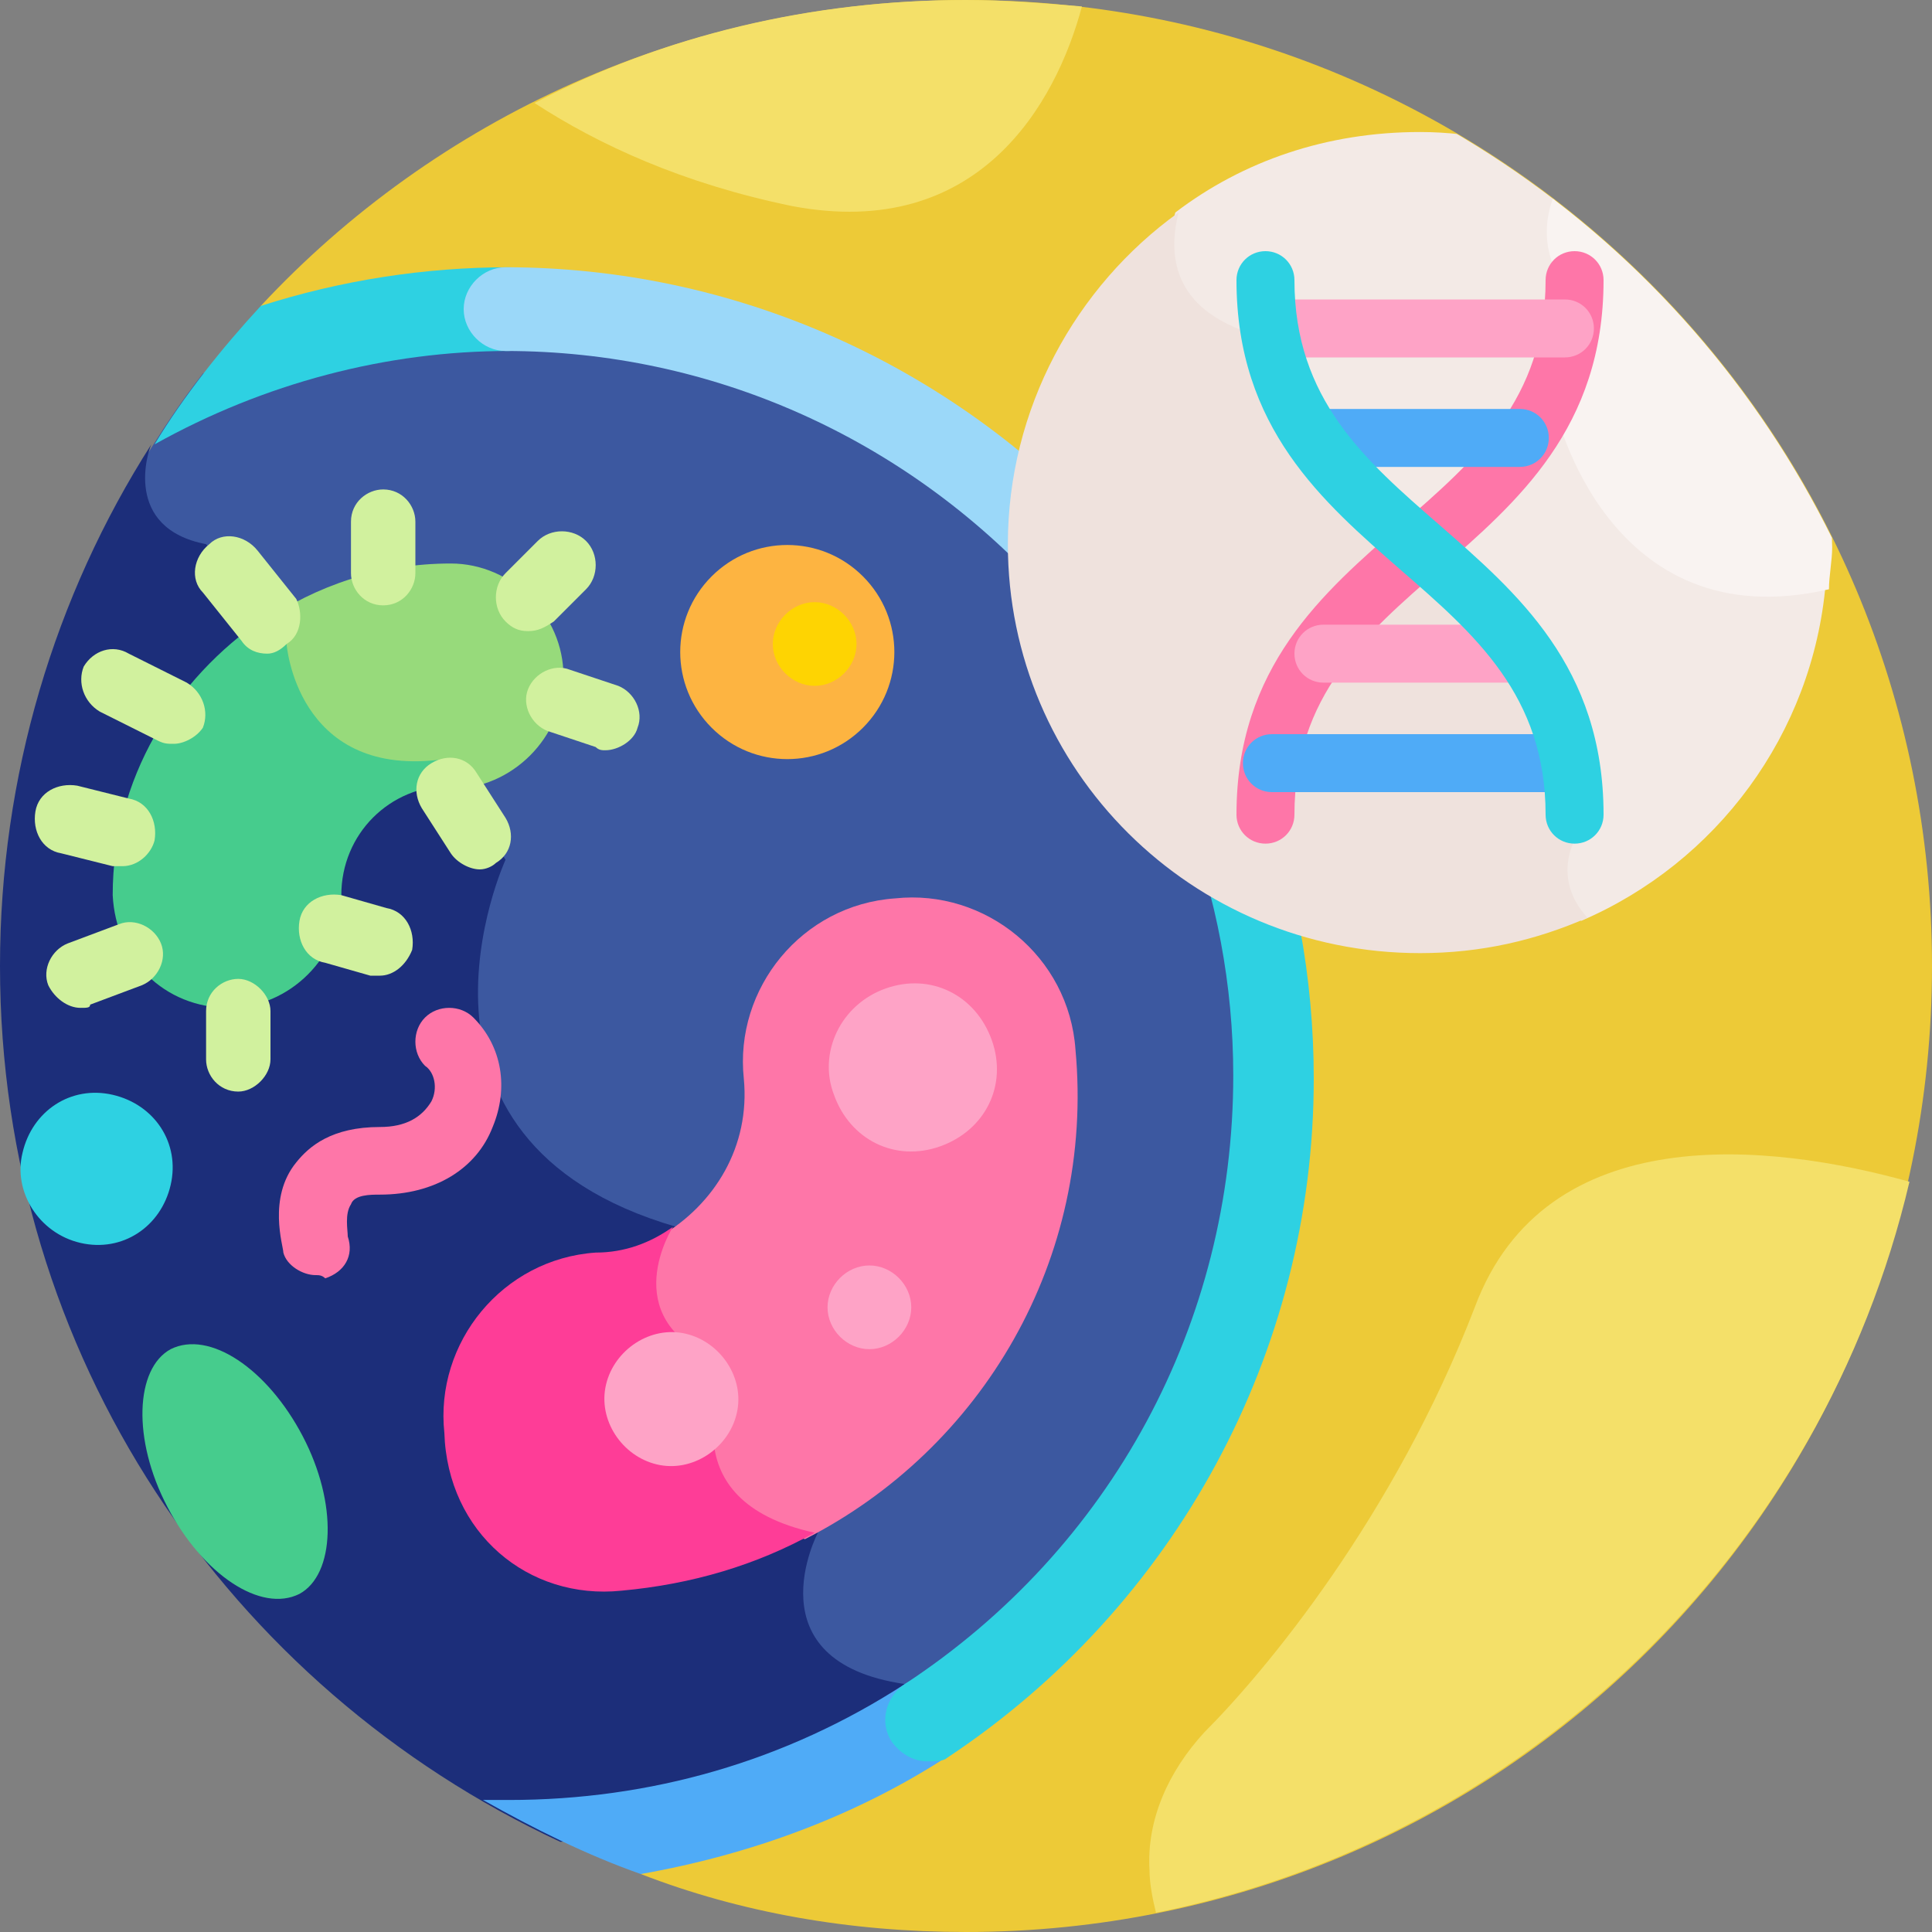 <?xml version="1.0" encoding="utf-8"?>
<!-- Generator: Adobe Illustrator 21.0.0, SVG Export Plug-In . SVG Version: 6.00 Build 0)  -->
<svg version="1.1" id="Layer_1" xmlns="http://www.w3.org/2000/svg" xmlns:xlink="http://www.w3.org/1999/xlink" x="0px" y="0px"
	 viewBox="0 0 60 60" style="enable-background:new 0 0 60 60;" xml:space="preserve">
<rect x="0" y="0" width="60" height="60" fill="#808080" stroke="none"/>
<style type="text/css">
	.st0{fill:#EDCA37;}
	.st1{fill:#3C58A0;}
	.st2{fill:#1C2E7A;}
	.st3{fill:#4FABF7;}
	.st4{fill:#2ED1E2;}
	.st5{fill:#9BD8F9;}
	.st6{fill:#46CC8D;}
	.st7{fill:#FDB441;}
	.st8{fill:#97DA7B;}
	.st9{fill:#FE76A8;}
	.st10{fill:#FE3D97;}
	.st11{fill:#D1F19E;}
	.st12{fill:#FEA3C6;}
	.st13{fill:#FED402;}
	.st14{fill:#F4E069;}
	.st15{clip-path:url(#SVGID_2_);}
	.st16{fill:#F3EAE6;}
	.st17{fill:#F9F3F1;}
	.st18{fill:#EFE2DD;}
</style>
<path class="st0" d="M30,0C21.3,0,13.5,3.7,8.1,9.5l11.8,48.7C23,59.4,26.4,60,30,60c16.6,0,30-13.4,30-30S46.6,0,30,0z"/>
<path class="st1" d="M15.8,9.6c-3.4,0-6.6,0.7-9.5,2c-0.7,0.9-1.3,1.8-1.9,2.8c-0.1,0.4-0.1,1,0.2,1.5c0.3,0.6,0.9,1,1.7,1.2l2.4,3
	c0,0.3,0.3,1.9,1.5,2.9c0.8,0.7,1.9,1,3.2,0.9l1.9,3c-0.3,0.6-1.6,4.1-0.2,7.2c0.9,2,2.7,3.4,5.4,4.3c-0.2,0.4-0.6,1.4-0.3,2.4
	c0.2,0.8,0.8,1.3,1.8,1.8l0.2,0.5c-0.1,0.3-0.6,1.7,0,2.9c0.5,0.9,1.4,1.5,2.8,1.9c-0.2,0.5-0.7,1.9,0,3c0.5,0.9,1.5,1.5,3,1.7
	c0.3,0,0.6,0.2,0.7,0.5c0,0.1,0.1,0.3,0.1,0.4c6.5-4.3,10.8-11.6,10.8-20C39.6,20.3,28.9,9.6,15.8,9.6z"/>
<path class="st2" d="M29,53.3c-0.1-0.5-0.3-0.9-0.9-1c-4.8-0.7-2.7-4.7-2.7-4.7c-4.6-1-2.8-4.7-2.8-4.7l-0.3-0.7
	c-3.1-1.3-1.3-4.1-1.3-4.1c-9.3-2.7-5.3-11.4-5.3-11.4l-2-3.2C9.2,24.1,8.9,20,8.9,20l-2.5-3.1c-2.6-0.5-1.8-2.9-1.7-3.1
	C1.7,18.5,0,24.1,0,30c0,12.1,7.1,22.4,17.4,27.2C21.6,56.9,25.6,55.5,29,53.3z"/>
<path class="st3" d="M29.9,52.7c-0.4-0.6-1.2-0.8-1.8-0.4c-3.7,2.4-7.9,3.6-12.3,3.6c-0.3,0-0.6,0-0.8,0c1.6,0.9,3.2,1.7,4.9,2.3
	c3.4-0.6,6.7-1.8,9.6-3.7C30.1,54.1,30.2,53.3,29.9,52.7z"/>
<path class="st4" d="M28.8,54.7c-0.4,0-0.8-0.2-1.1-0.6c-0.4-0.6-0.2-1.4,0.4-1.8c6.4-4.2,10.2-11.2,10.2-18.9
	c0-5.6-2.1-11-5.8-15.1C32,17.8,32,17,32.5,16.5c0.5-0.5,1.4-0.4,1.8,0.1c4.2,4.6,6.5,10.6,6.5,16.9c0,8.5-4.3,16.4-11.4,21.1
	C29.3,54.7,29,54.7,28.8,54.7"/>
<path class="st4" d="M15.8,8.3c-2.6,0-5.2,0.4-7.7,1.2c-1.2,1.3-2.4,2.8-3.3,4.3c3.4-1.9,7.2-2.9,11-2.9c0.7,0,1.3-0.6,1.3-1.3
	C17.1,8.9,16.5,8.3,15.8,8.3"/>
<path class="st5" d="M33.4,18.7c-0.4,0-0.7-0.1-1-0.4c-4.3-4.7-10.3-7.4-16.7-7.4c-0.7,0-1.3-0.6-1.3-1.3c0-0.7,0.6-1.3,1.3-1.3
	c7.1,0,13.8,3,18.6,8.2c0.5,0.5,0.4,1.4-0.1,1.8C34,18.6,33.7,18.7,33.4,18.7z"/>
<path class="st4" d="M0.7,35.8C1,34.5,2.2,33.7,3.5,34s2.1,1.5,1.8,2.8s-1.5,2.1-2.8,1.8S0.4,37,0.7,35.8"/>
<path class="st6" d="M5.3,41.9c1.2-0.6,3,0.6,4.1,2.7c1.1,2.1,1,4.3-0.1,4.9c-1.2,0.6-3-0.6-4.1-2.7C4.1,44.7,4.2,42.5,5.3,41.9"/>
<path class="st7" d="M22.1,17.9c1.3-1.3,3.4-1.3,4.7,0c1.3,1.3,1.3,3.4,0,4.7c-1.3,1.3-3.4,1.3-4.7,0C20.8,21.3,20.8,19.2,22.1,17.9
	"/>
<path class="st8" d="M8.7,20.1c0,0.3,0.3,1.9,1.5,2.9c0.8,0.7,1.9,1,3.2,0.9l0.4,0.6c0,0,0.1,0,0.2,0c1.9,0,3.5-1.6,3.5-3.5
	c0-1.9-1.6-3.5-3.5-3.5c-2.2,0-4.2,0.7-5.8,1.8L8.7,20.1z"/>
<path class="st6" d="M7.1,31.3c1.9,0,3.5-1.6,3.5-3.5c0-1.9,1.5-3.4,3.4-3.4c0,0,0,0,0.1,0l-0.5-0.8C9.2,24.1,8.9,20,8.9,20
	l-0.7-0.8c-2.8,1.9-4.7,5-4.7,8.6C3.6,29.8,5.1,31.3,7.1,31.3z"/>
<path class="st9" d="M33.4,32.6c-0.2-2.9-2.8-5-5.6-4.7c-2.9,0.2-5,2.8-4.7,5.6c0.2,2.1-0.9,3.9-2.6,4.9c-0.2,0.4-0.5,1.4-0.3,2.3
	c0.2,0.8,0.8,1.3,1.8,1.8l0.2,0.5c-0.1,0.3-0.6,1.7,0,2.9c0.5,0.9,1.4,1.5,2.8,1.9c0,0,0,0,0,0C30.5,45,34,39.1,33.4,32.6z"/>
<path class="st10" d="M19.3,49.4c2.2-0.2,4.2-0.8,6-1.8c-4.6-1-2.8-4.7-2.8-4.7l-0.3-0.7c-3.1-1.3-1.3-4.1-1.3-4.1h0
	c-0.7,0.5-1.5,0.8-2.4,0.8c-2.9,0.2-5,2.8-4.7,5.6C13.9,47.6,16.4,49.7,19.3,49.4z"/>
<path class="st9" d="M9.8,39.6c-0.4,0-0.9-0.3-1-0.7c0-0.2-0.5-1.7,0.4-2.8c0.4-0.5,1.1-1.1,2.6-1.1c0.8,0,1.3-0.3,1.6-0.8
	c0.2-0.4,0.1-0.9-0.2-1.1c-0.4-0.4-0.4-1.1,0-1.5c0.4-0.4,1.1-0.4,1.5,0c0.9,0.9,1.1,2.2,0.6,3.4c-0.5,1.3-1.8,2.1-3.5,2.1
	c-0.3,0-0.8,0-0.9,0.3c-0.2,0.3-0.1,0.8-0.1,1c0.2,0.6-0.1,1.1-0.7,1.3C10,39.6,9.9,39.6,9.8,39.6z"/>
<path class="st11" d="M7.4,33.9c-0.6,0-1-0.5-1-1v-1.5c0-0.6,0.5-1,1-1s1,0.5,1,1v1.5C8.4,33.4,7.9,33.9,7.4,33.9"/>
<path class="st11" d="M11.8,30.3c-0.1,0-0.2,0-0.3,0l-1.4-0.4c-0.6-0.1-0.9-0.7-0.8-1.3c0.1-0.6,0.7-0.9,1.3-0.8l1.4,0.4
	c0.6,0.1,0.9,0.7,0.8,1.3C12.6,30,12.2,30.3,11.8,30.3"/>
<path class="st11" d="M14.9,27c-0.3,0-0.7-0.2-0.9-0.5l-0.9-1.4c-0.3-0.5-0.2-1.1,0.3-1.4c0.5-0.3,1.1-0.2,1.4,0.3l0.9,1.4
	c0.3,0.5,0.2,1.1-0.3,1.4C15.3,26.9,15.1,27,14.9,27z"/>
<path class="st11" d="M18.8,23.3c-0.1,0-0.2,0-0.3-0.1L17,22.7c-0.5-0.2-0.8-0.8-0.6-1.3c0.2-0.5,0.8-0.8,1.3-0.6l1.5,0.5
	c0.5,0.2,0.8,0.8,0.6,1.3C19.7,23,19.2,23.3,18.8,23.3z"/>
<path class="st11" d="M16.4,19.6c-0.3,0-0.5-0.1-0.7-0.3c-0.4-0.4-0.4-1.1,0-1.5l1-1c0.4-0.4,1.1-0.4,1.5,0c0.4,0.4,0.4,1.1,0,1.5
	l-1,1C16.9,19.5,16.7,19.6,16.4,19.6z"/>
<path class="st11" d="M11.9,18.8c-0.6,0-1-0.5-1-1v-1.6c0-0.6,0.5-1,1-1c0.6,0,1,0.5,1,1v1.6C12.9,18.3,12.5,18.8,11.9,18.8"/>
<path class="st11" d="M8.3,20.3c-0.3,0-0.6-0.1-0.8-0.4l-1.2-1.5c-0.4-0.4-0.3-1.1,0.2-1.5c0.4-0.4,1.1-0.3,1.5,0.2l1.2,1.5
	C9.4,19,9.4,19.7,8.9,20C8.7,20.2,8.5,20.3,8.3,20.3"/>
<path class="st11" d="M5.4,23.1c-0.2,0-0.3,0-0.5-0.1l-1.8-0.9c-0.5-0.3-0.7-0.9-0.5-1.4C2.9,20.2,3.5,20,4,20.3l1.8,0.9
	c0.5,0.3,0.7,0.9,0.5,1.4C6.1,22.9,5.7,23.1,5.4,23.1z"/>
<path class="st11" d="M3.8,26.9c-0.1,0-0.2,0-0.3,0l-1.6-0.4c-0.6-0.1-0.9-0.7-0.8-1.3c0.1-0.6,0.7-0.9,1.3-0.8L4,24.8
	c0.6,0.1,0.9,0.7,0.8,1.3C4.7,26.5,4.3,26.9,3.8,26.9"/>
<path class="st11" d="M2.5,31.3c-0.4,0-0.8-0.3-1-0.7c-0.2-0.5,0.1-1.1,0.6-1.3l1.6-0.6c0.5-0.2,1.1,0.1,1.3,0.6
	c0.2,0.5-0.1,1.1-0.6,1.3l-1.6,0.6C2.8,31.3,2.7,31.3,2.5,31.3"/>
<path class="st12" d="M27.5,30.7c1.4-0.5,2.8,0.2,3.3,1.6c0.5,1.4-0.2,2.8-1.6,3.3c-1.4,0.5-2.8-0.2-3.3-1.6
	C25.4,32.7,26.1,31.2,27.5,30.7"/>
<path class="st12" d="M27,39.3c0.7,0,1.3,0.6,1.3,1.3c0,0.7-0.6,1.3-1.3,1.3c-0.7,0-1.3-0.6-1.3-1.3C25.7,39.9,26.3,39.3,27,39.3"/>
<path class="st13" d="M25.3,18.7c0.7,0,1.3,0.6,1.3,1.3c0,0.7-0.6,1.3-1.3,1.3c-0.7,0-1.3-0.6-1.3-1.3C24,19.3,24.6,18.7,25.3,18.7"
	/>
<path class="st12" d="M18.8,43.1c0.2-1.1,1.3-1.9,2.4-1.7c1.1,0.2,1.9,1.3,1.7,2.4c-0.2,1.1-1.3,1.9-2.4,1.7S18.6,44.2,18.8,43.1"/>
<path class="st14" d="M33.6,0.2C32.4,0.1,31.2,0,30,0c-4.8,0-9.4,1.1-13.4,3.2c2,1.3,4.6,2.5,8,3.2C30.4,7.5,32.8,3.2,33.6,0.2"/>
<path class="st14" d="M59.3,36.7c-4.3-1.2-11.3-2-13.5,3.9c-2.5,6.5-6.5,11.3-8.4,13.2c-1.1,1.2-1.8,2.7-1.7,4.3
	c0,0.4,0.1,0.9,0.2,1.3C47.4,57.1,56.6,48.2,59.3,36.7"/>
<g>
	<defs>
		<circle id="SVGID_1_" cx="30" cy="30" r="30"/>
	</defs>
	<clipPath id="SVGID_2_">
		<use xlink:href="#SVGID_1_"  style="overflow:visible;"/>
	</clipPath>
	<g class="st15">
		<path class="st16" d="M51.9,17.6c-2.5-1.4-3.4-4.5-3.5-4.9c0.2-0.3,1.1-2.1,0.1-4.2c-0.8-1.5-0.1-2.7,0.4-3.4
			c-1.5-0.6-3.1-1-4.8-1c-2.9,0-5.5,0.9-7.6,2.5c-0.2,0.7-0.1,1.3,0,1.9c0.3,0.9,1.1,1.5,2.4,1.9l5.4,6.9l0,0c0,0,4.4,4,4.4,8.7
			c-0.1,0.2-0.4,0.9-0.1,1.8c0.1,0.3,0.3,0.5,0.5,0.8c4.2-1.8,7.2-5.8,7.6-10.5C54.9,18.6,53.3,18.4,51.9,17.6z"/>
		<path class="st17" d="M48.8,5.1c-0.5,0.7-1.2,2-0.4,3.5c1.2,2.2-0.1,4.1-0.1,4.1s1.6,7.2,8.5,5.6c0-0.4,0.1-0.9,0.1-1.3
			C56.8,11.6,53.5,7,48.8,5.1"/>
		<path class="st18" d="M44.4,17.3L39,10.4c-2.7-0.8-2.7-2.6-2.4-3.8c-3.2,2.3-5.3,6.1-5.3,10.3c0,7,5.7,12.7,12.8,12.7
			c1.9,0,3.6-0.4,5.2-1.1c-1.1-1.2-0.4-2.4-0.4-2.4C48.9,21.4,44.4,17.3,44.4,17.3"/>
		<path class="st9" d="M39.3,26.2c-0.5,0-0.9-0.4-0.9-0.9c0-4.6,2.7-6.9,5.1-9c2.3-2,4.5-3.9,4.5-7.6c0-0.5,0.4-0.9,0.9-0.9
			c0.5,0,0.9,0.4,0.9,0.9c0,4.6-2.7,6.9-5.1,9c-2.3,2-4.5,3.9-4.5,7.6C40.2,25.8,39.8,26.2,39.3,26.2z"/>
		<path class="st12" d="M48.6,11.1h-9.1c-0.5,0-0.9-0.4-0.9-0.9c0-0.5,0.4-0.9,0.9-0.9h9.1c0.5,0,0.9,0.4,0.9,0.9
			C49.5,10.7,49.1,11.1,48.6,11.1"/>
		<path class="st3" d="M48.6,24.6h-9.1c-0.5,0-0.9-0.4-0.9-0.9c0-0.5,0.4-0.9,0.9-0.9h9.1c0.5,0,0.9,0.4,0.9,0.9
			C49.5,24.2,49.1,24.6,48.6,24.6"/>
		<path class="st12" d="M47.2,21.2h-6.1c-0.5,0-0.9-0.4-0.9-0.9c0-0.5,0.4-0.9,0.9-0.9h6.1c0.5,0,0.9,0.4,0.9,0.9
			C48.1,20.8,47.7,21.2,47.2,21.2"/>
		<path class="st3" d="M47.2,14.5h-6.1c-0.5,0-0.9-0.4-0.9-0.9c0-0.5,0.4-0.9,0.9-0.9h6.1c0.5,0,0.9,0.4,0.9,0.9
			C48.1,14.1,47.7,14.5,47.2,14.5"/>
		<path class="st4" d="M48.9,26.2c-0.5,0-0.9-0.4-0.9-0.9c0-3.7-2.2-5.6-4.5-7.6c-2.4-2.1-5.1-4.4-5.1-9c0-0.5,0.4-0.9,0.9-0.9
			c0.5,0,0.9,0.4,0.9,0.9c0,3.7,2.2,5.6,4.5,7.6c2.4,2.1,5.1,4.4,5.1,9C49.8,25.8,49.4,26.2,48.9,26.2"/>
	</g>
</g>
</svg>
